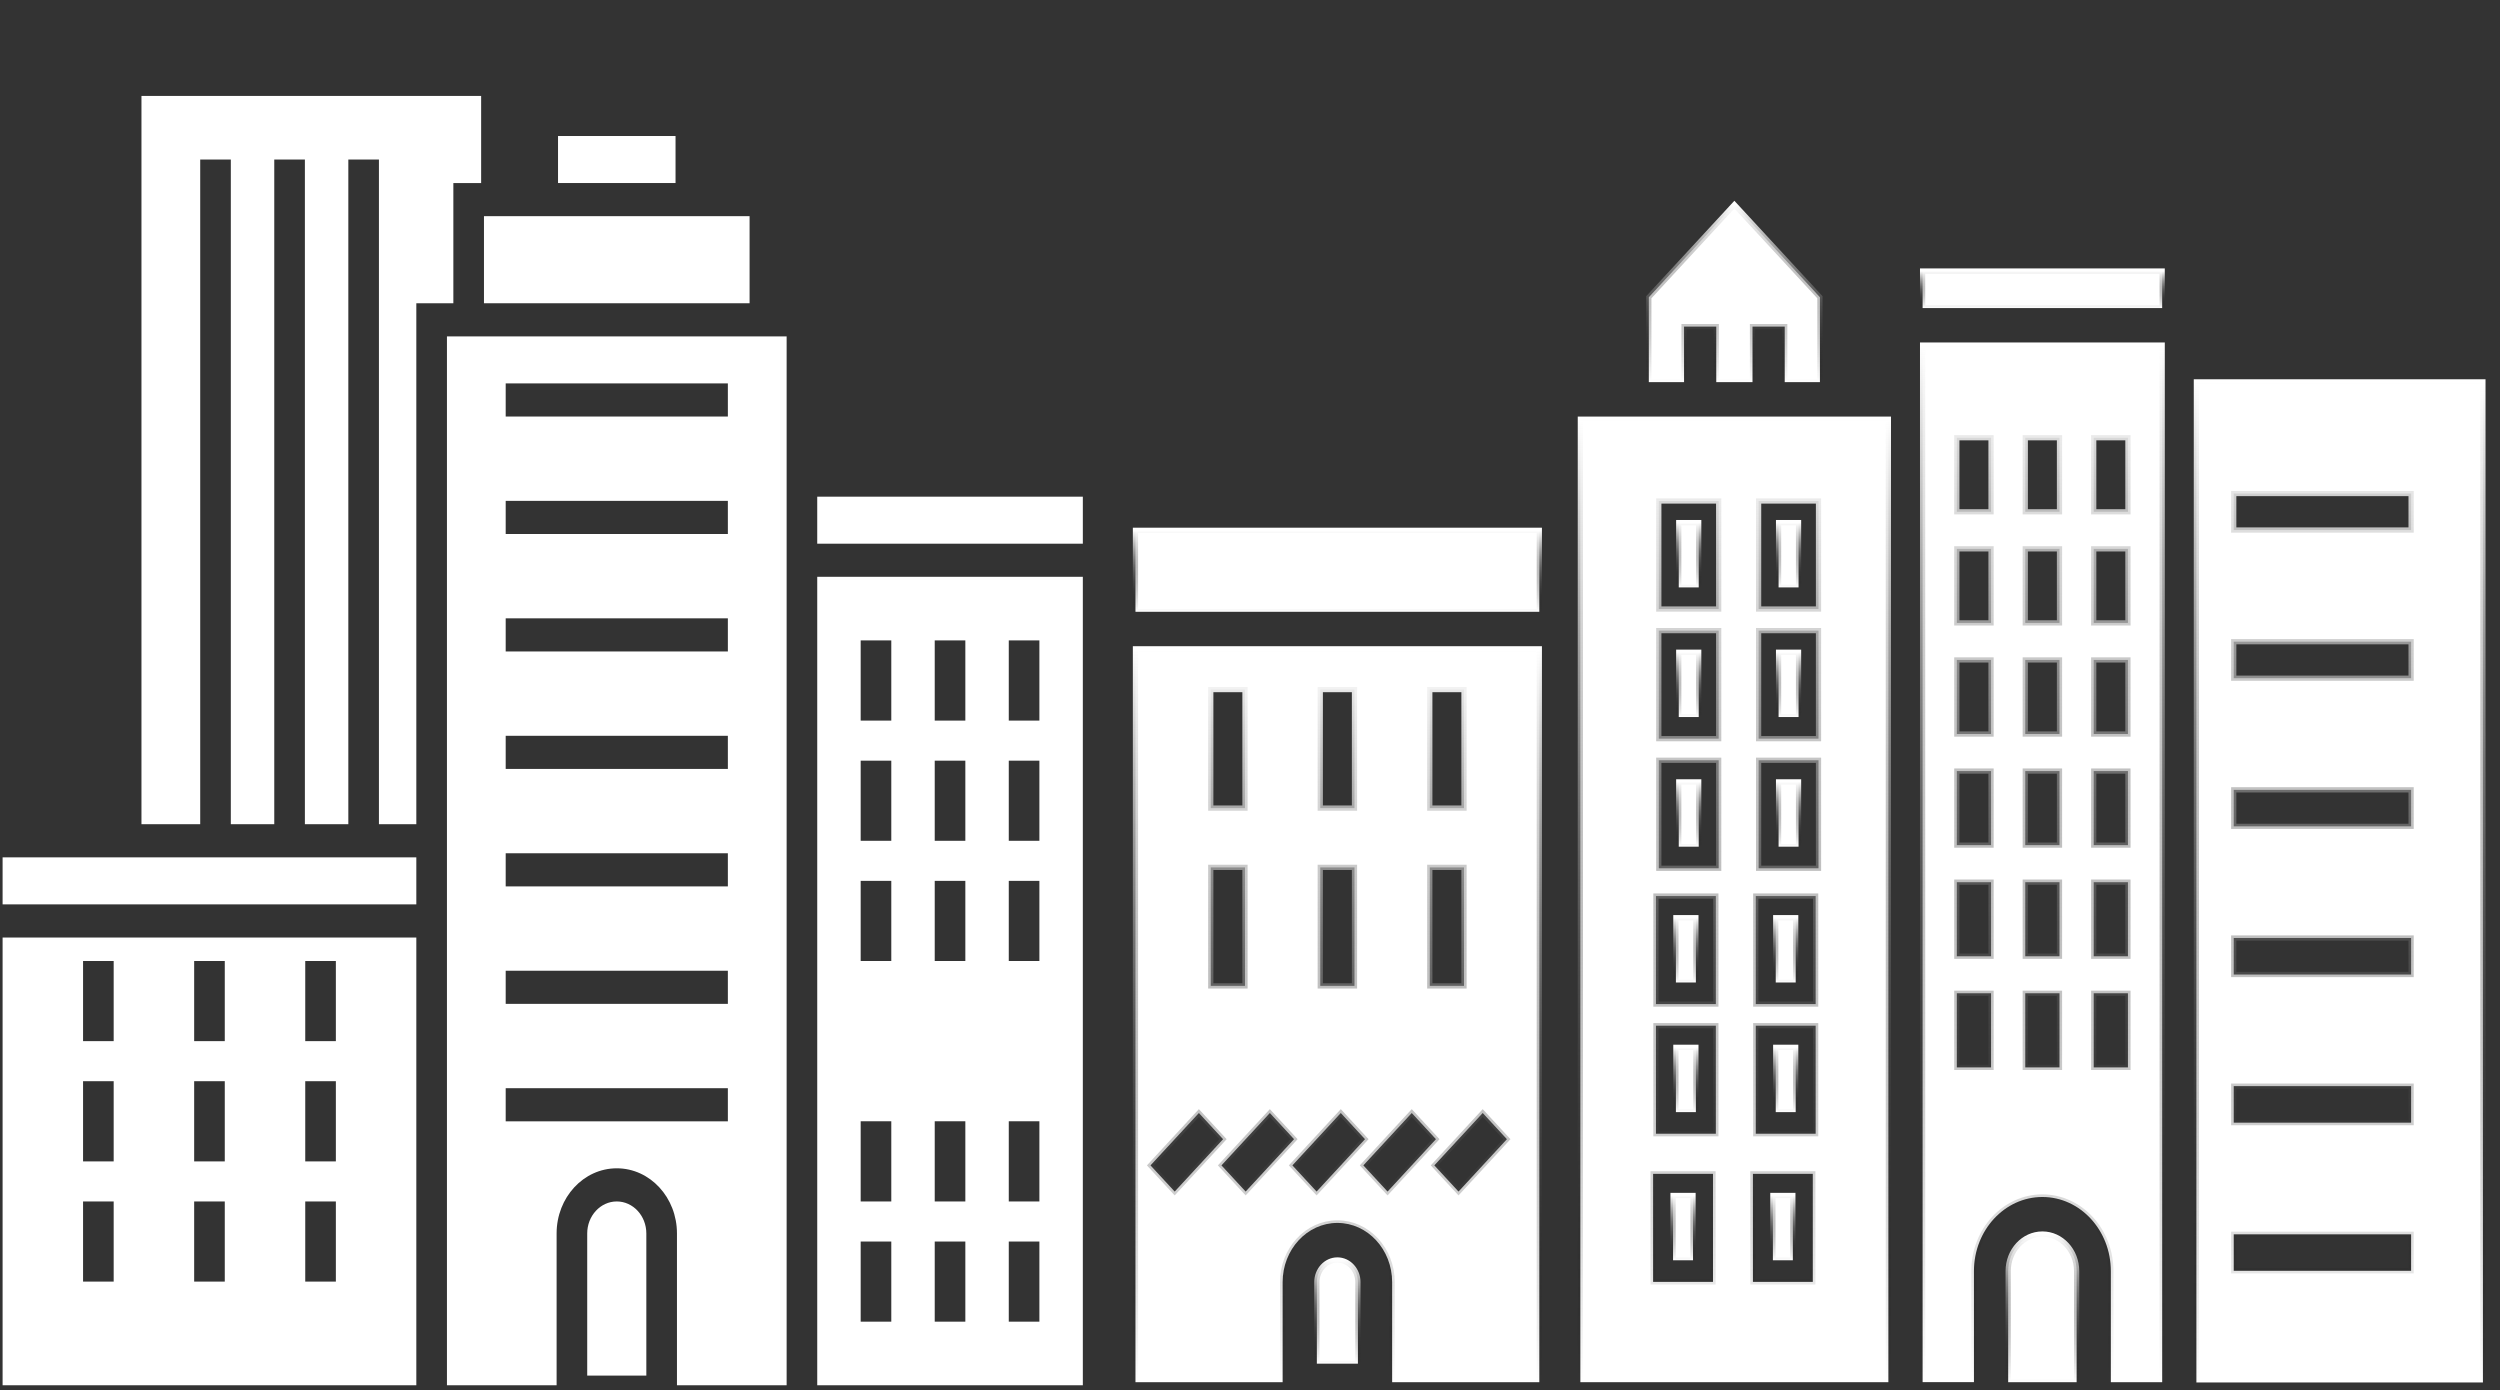 <svg width="464" height="258" viewBox="0 0 464 258" fill="none" xmlns="http://www.w3.org/2000/svg">
<rect x="0" y="0" width="464" height="258" fill="#333333" stroke="none"/>
<g clip-path="url(#clip0_33_392)">
<path d="M84.142 62.434H82.953V152.975V257.102H103.307V228.924C103.307 222.248 108.307 216.837 114.476 216.837C120.645 216.837 125.644 222.248 125.644 228.924V257.102H145.999V86.034V62.434H144.81H84.142ZM135.093 208.114H93.856V205.04V201.964H135.091L135.093 208.114ZM135.093 186.314H93.856V183.24V180.167H135.091L135.093 186.314ZM135.093 164.512H93.856V161.438V158.362H135.091L135.093 164.512ZM135.093 142.712H93.856V139.636V136.562H135.091L135.093 142.712ZM135.093 120.91H93.856V117.836V114.76H135.091L135.093 120.91ZM135.093 99.11H93.856V96.034V92.96H135.091L135.093 99.11ZM135.093 77.31H93.856V74.237V71.16H135.091L135.093 77.31Z" fill="white"/>
<path d="M0.482 257.102H77.27V174.001H0.482V257.102ZM56.653 178.364H59.493H62.336V193.24H56.653V178.364ZM56.653 200.674H62.336V215.55H59.493H56.653V200.674ZM56.653 222.987H62.336V237.863H59.493H56.653V222.987ZM36.036 178.364H38.878H41.718V193.24H36.036V178.364ZM36.036 200.674H41.718V215.55H38.878H36.036V200.674ZM36.036 222.987H41.718V237.863H38.878H36.036V222.987ZM15.416 178.364H18.259H21.099V193.24H15.416V178.364ZM15.416 200.674H21.099V215.55H18.259H15.416V200.674ZM15.416 222.987H21.099V237.863H18.259H15.416V222.987Z" fill="white"/>
<path d="M77.27 159.125H0.482V167.851H77.27V159.125Z" fill="white"/>
<path d="M114.473 222.989C111.449 222.989 108.987 225.653 108.987 228.926V255.317H119.959V228.926C119.959 225.65 117.498 222.989 114.473 222.989Z" fill="white"/>
<path d="M200.974 92.184H151.679V100.91H200.974V92.184Z" fill="white"/>
<path d="M151.679 257.102H200.974V107.059H151.679V257.102ZM187.228 118.862H192.911V133.738H187.228V118.862ZM187.228 141.174H190.071H192.911V156.051H187.228V141.174ZM187.228 163.487H190.071H192.911V178.363H187.228V163.487ZM187.228 208.113H192.911V222.989H190.071H187.228V208.113ZM187.228 230.426H192.911V245.302H190.071H187.228V230.426ZM173.485 118.862H179.168V133.738H173.485V118.862ZM173.485 141.174H176.325H179.168V156.051H173.485V141.174ZM173.485 163.487H176.325H179.168V178.363H173.485V163.487ZM173.485 208.113H179.168V222.989H176.325H173.485V208.113ZM173.485 230.426H179.168V245.302H176.325H173.485V230.426ZM159.742 118.862H165.424V133.738H159.742V118.862ZM159.742 141.174H162.582H165.424V156.051H159.742V141.174ZM159.742 163.487H162.582H165.424V178.363H159.742V163.487ZM159.742 208.113H165.424V222.989H162.582H159.742V208.113ZM159.742 230.426H165.424V245.302H162.582H159.742V230.426Z" fill="white"/>
<path d="M125.379 25.244H103.57V33.97H125.379V25.244Z" fill="white"/>
<path d="M139.122 40.121H131.062H97.888H89.825V56.284H139.122V40.121Z" fill="white"/>
<path d="M84.142 33.971H89.299V17.808H26.256V152.975H37.159V29.608H39.999H42.841V152.975H50.904V29.608H53.744H56.587V152.975H64.65V29.608H67.49H70.33V152.975H77.27V56.284H84.142V33.971Z" fill="white"/>
</g>
<g clip-path="url(#clip1_33_392)">
<path d="M379.068 229.037C375.566 229.037 372.718 232.119 372.718 235.91V256.531H385.422V235.91C385.419 232.119 382.568 229.037 379.068 229.037Z" fill="white" stroke="url(#paint0_linear_33_392)" stroke-width="0.971"/>
<path d="M460.828 70.878H407.651V256.581H460.831L460.828 70.878ZM447.501 235.863H414.581V229.087H447.501V235.863ZM447.501 208.365H414.581V201.59H447.501V208.365ZM447.501 180.868H414.581V174.092H447.501V180.868ZM447.501 153.37H414.581V146.595H447.501V153.37ZM447.501 125.873H414.581V119.098H447.501V125.873ZM447.501 98.376H414.581V91.6H447.501V98.376Z" fill="white" stroke="url(#paint1_linear_33_392)" stroke-width="0.971"/>
<path d="M401.298 50.304H356.836V57.177H401.298V50.304Z" fill="white" stroke="url(#paint2_linear_33_392)" stroke-width="0.971"/>
<path d="M315.282 145.117H311.577V157.144H315.282V145.117Z" fill="white" stroke="url(#paint3_linear_33_392)" stroke-width="0.971"/>
<path d="M312.559 60.618H318.539V70.93H325.263V60.618H331.243V70.93H337.778V55.169L321.899 37.98L306.02 55.169V70.93H312.559V60.618Z" fill="white" stroke="url(#paint4_linear_33_392)" stroke-width="0.971"/>
<path d="M314.225 221.88H310.519V233.907H314.225V221.88Z" fill="white" stroke="url(#paint5_linear_33_392)" stroke-width="0.971"/>
<path d="M314.755 170.322H311.047V182.35H314.755V170.322Z" fill="white" stroke="url(#paint6_linear_33_392)" stroke-width="0.971"/>
<path d="M314.755 194.382H311.047V206.41H314.755V194.382Z" fill="white" stroke="url(#paint7_linear_33_392)" stroke-width="0.971"/>
<path d="M366.364 235.911C366.364 228.329 372.063 222.162 379.068 222.162C386.074 222.162 391.772 228.329 391.772 235.911V256.532H401.301V64.051H356.836V70.924V256.529H366.364V235.911ZM388.594 81.242H394.945V94.991H388.594V81.242ZM388.594 101.864H394.945V115.612H388.594V101.864ZM388.594 122.485H394.945V136.234H388.594V122.485ZM388.594 143.11H394.945V156.858H388.594V143.11ZM388.594 163.731H394.945V177.48H388.594V163.731ZM388.594 184.356H394.945V198.104H388.594V184.356ZM375.89 81.242H382.241V94.991H375.89V81.242ZM375.89 101.864H382.241V115.612H375.89V101.864ZM375.89 122.485H382.241V136.234H375.89V122.485ZM375.89 143.11H382.241V156.858H375.89V143.11ZM375.89 163.731H382.241V177.48H375.89V163.731ZM375.89 184.356H382.241V198.104H375.89V184.356ZM363.186 81.242H369.537V94.991H363.186V81.242ZM363.186 101.864H369.537V115.612H363.186V101.864ZM363.186 122.485H369.537V136.234H363.186V122.485ZM363.186 143.11H369.537V156.858H363.186V143.11ZM363.186 163.731H369.537V177.48H363.186V163.731ZM363.186 184.356H369.537V198.104H363.186V184.356Z" fill="white" stroke="url(#paint8_linear_33_392)" stroke-width="0.971"/>
<path d="M333.812 96.994H330.104V109.021H333.812V96.994Z" fill="white" stroke="url(#paint9_linear_33_392)" stroke-width="0.971"/>
<path d="M350.482 77.802H293.316V256.535H350.482V77.802ZM317.93 237.917H306.817V217.866H317.93V237.917ZM318.46 210.419H307.344V190.369H318.46V210.419ZM318.46 186.358H307.344V166.308H318.46V186.358ZM318.988 161.153H307.874V141.102H318.988V161.153ZM318.988 137.095H307.874V117.044H318.988V137.095ZM318.988 113.034H307.874V92.983H318.988V113.034ZM336.454 237.917H325.341V217.866H336.454V237.917ZM336.985 210.419H325.871V190.369H336.985V210.419ZM336.985 186.358H325.871V166.308H336.985V186.358ZM337.515 161.153H326.399V141.102H337.515V161.153ZM337.515 137.095H326.399V117.044H337.515V137.095ZM337.515 113.034H326.399V92.983H337.515V113.034Z" fill="white" stroke="url(#paint10_linear_33_392)" stroke-width="0.971"/>
<path d="M248.22 233.85C246.119 233.85 244.407 235.7 244.407 237.976V253.098H252.029V237.976C252.029 235.7 250.32 233.85 248.22 233.85Z" fill="white" stroke="url(#paint11_linear_33_392)" stroke-width="0.971"/>
<path d="M285.697 98.426H210.742V113.548H285.697V98.426Z" fill="white" stroke="url(#paint12_linear_33_392)" stroke-width="0.971"/>
<path d="M210.742 256.535H238.056V237.974C238.056 231.9 242.608 226.975 248.22 226.975C253.831 226.975 258.383 231.9 258.383 237.974V256.535H285.697V120.425H210.742V256.535ZM279.682 211.433L270.701 221.155L266.211 216.296L275.192 206.573L279.682 211.433ZM265.368 127.987H271.718V149.985H265.368V127.987ZM265.368 160.984H271.718V182.982H265.368V160.984ZM266.512 211.433L257.531 221.155L253.04 216.296L262.021 206.573L266.512 211.433ZM244.361 221.155L239.87 216.296L248.851 206.573L253.342 211.433L244.361 221.155ZM245.041 127.987H251.392V149.985H245.041V127.987ZM245.041 160.984H251.392V182.982H245.041V160.984ZM240.174 211.433L231.193 221.155L226.703 216.296L235.684 206.573L240.174 211.433ZM224.718 127.987H231.069V149.985H224.718V127.987ZM224.718 160.984H231.069V182.982H224.718V160.984ZM222.513 206.573L227.004 211.433L218.023 221.155L213.532 216.296L222.513 206.573Z" fill="white" stroke="url(#paint13_linear_33_392)" stroke-width="0.971"/>
<path d="M333.812 121.055H330.104V133.082H333.812V121.055Z" fill="white" stroke="url(#paint14_linear_33_392)" stroke-width="0.971"/>
<path d="M315.282 96.994H311.577V109.021H315.282V96.994Z" fill="white" stroke="url(#paint15_linear_33_392)" stroke-width="0.971"/>
<path d="M315.282 121.055H311.577V133.082H315.282V121.055Z" fill="white" stroke="url(#paint16_linear_33_392)" stroke-width="0.971"/>
<path d="M332.752 221.88H329.047V233.907H332.752V221.88Z" fill="white" stroke="url(#paint17_linear_33_392)" stroke-width="0.971"/>
<path d="M333.282 194.382H329.577V206.41H333.282V194.382Z" fill="white" stroke="url(#paint18_linear_33_392)" stroke-width="0.971"/>
<path d="M333.282 170.322H329.577V182.35H333.282V170.322Z" fill="white" stroke="url(#paint19_linear_33_392)" stroke-width="0.971"/>
<path d="M333.812 145.117H330.104V157.144H333.812V145.117Z" fill="white" stroke="url(#paint20_linear_33_392)" stroke-width="0.971"/>
</g>
<defs>
<linearGradient id="paint0_linear_33_392" x1="379.07" y1="229.037" x2="379.07" y2="256.531" gradientUnits="userSpaceOnUse">
<stop stop-color="white"/>
<stop offset="1" stop-opacity="0"/>
</linearGradient>
<linearGradient id="paint1_linear_33_392" x1="434.241" y1="70.878" x2="434.241" y2="256.581" gradientUnits="userSpaceOnUse">
<stop stop-color="white"/>
<stop offset="1" stop-opacity="0"/>
</linearGradient>
<linearGradient id="paint2_linear_33_392" x1="379.067" y1="50.304" x2="379.067" y2="57.177" gradientUnits="userSpaceOnUse">
<stop stop-color="white"/>
<stop offset="1" stop-opacity="0"/>
</linearGradient>
<linearGradient id="paint3_linear_33_392" x1="313.43" y1="145.117" x2="313.43" y2="157.144" gradientUnits="userSpaceOnUse">
<stop stop-color="white"/>
<stop offset="1" stop-opacity="0"/>
</linearGradient>
<linearGradient id="paint4_linear_33_392" x1="321.899" y1="37.98" x2="321.899" y2="70.93" gradientUnits="userSpaceOnUse">
<stop stop-color="white"/>
<stop offset="1" stop-opacity="0"/>
</linearGradient>
<linearGradient id="paint5_linear_33_392" x1="312.372" y1="221.88" x2="312.372" y2="233.907" gradientUnits="userSpaceOnUse">
<stop stop-color="white"/>
<stop offset="1" stop-opacity="0"/>
</linearGradient>
<linearGradient id="paint6_linear_33_392" x1="312.901" y1="170.322" x2="312.901" y2="182.35" gradientUnits="userSpaceOnUse">
<stop stop-color="white"/>
<stop offset="1" stop-opacity="0"/>
</linearGradient>
<linearGradient id="paint7_linear_33_392" x1="312.901" y1="194.382" x2="312.901" y2="206.41" gradientUnits="userSpaceOnUse">
<stop stop-color="white"/>
<stop offset="1" stop-opacity="0"/>
</linearGradient>
<linearGradient id="paint8_linear_33_392" x1="379.068" y1="64.051" x2="379.068" y2="256.532" gradientUnits="userSpaceOnUse">
<stop stop-color="white"/>
<stop offset="1" stop-opacity="0"/>
</linearGradient>
<linearGradient id="paint9_linear_33_392" x1="331.958" y1="96.994" x2="331.958" y2="109.021" gradientUnits="userSpaceOnUse">
<stop stop-color="white"/>
<stop offset="1" stop-opacity="0"/>
</linearGradient>
<linearGradient id="paint10_linear_33_392" x1="321.899" y1="77.802" x2="321.899" y2="256.535" gradientUnits="userSpaceOnUse">
<stop stop-color="white"/>
<stop offset="1" stop-opacity="0"/>
</linearGradient>
<linearGradient id="paint11_linear_33_392" x1="248.218" y1="233.85" x2="248.218" y2="253.098" gradientUnits="userSpaceOnUse">
<stop stop-color="white"/>
<stop offset="1" stop-opacity="0"/>
</linearGradient>
<linearGradient id="paint12_linear_33_392" x1="248.22" y1="98.426" x2="248.22" y2="113.548" gradientUnits="userSpaceOnUse">
<stop stop-color="white"/>
<stop offset="1" stop-opacity="0"/>
</linearGradient>
<linearGradient id="paint13_linear_33_392" x1="248.22" y1="120.425" x2="248.22" y2="256.535" gradientUnits="userSpaceOnUse">
<stop stop-color="white"/>
<stop offset="1" stop-opacity="0"/>
</linearGradient>
<linearGradient id="paint14_linear_33_392" x1="331.958" y1="121.055" x2="331.958" y2="133.082" gradientUnits="userSpaceOnUse">
<stop stop-color="white"/>
<stop offset="1" stop-opacity="0"/>
</linearGradient>
<linearGradient id="paint15_linear_33_392" x1="313.43" y1="96.994" x2="313.43" y2="109.021" gradientUnits="userSpaceOnUse">
<stop stop-color="white"/>
<stop offset="1" stop-opacity="0"/>
</linearGradient>
<linearGradient id="paint16_linear_33_392" x1="313.43" y1="121.055" x2="313.43" y2="133.082" gradientUnits="userSpaceOnUse">
<stop stop-color="white"/>
<stop offset="1" stop-opacity="0"/>
</linearGradient>
<linearGradient id="paint17_linear_33_392" x1="330.899" y1="221.88" x2="330.899" y2="233.907" gradientUnits="userSpaceOnUse">
<stop stop-color="white"/>
<stop offset="1" stop-opacity="0"/>
</linearGradient>
<linearGradient id="paint18_linear_33_392" x1="331.429" y1="194.382" x2="331.429" y2="206.41" gradientUnits="userSpaceOnUse">
<stop stop-color="white"/>
<stop offset="1" stop-opacity="0"/>
</linearGradient>
<linearGradient id="paint19_linear_33_392" x1="331.429" y1="170.322" x2="331.429" y2="182.35" gradientUnits="userSpaceOnUse">
<stop stop-color="white"/>
<stop offset="1" stop-opacity="0"/>
</linearGradient>
<linearGradient id="paint20_linear_33_392" x1="331.958" y1="145.117" x2="331.958" y2="157.144" gradientUnits="userSpaceOnUse">
<stop stop-color="white"/>
<stop offset="1" stop-opacity="0"/>
</linearGradient>
<clipPath id="clip0_33_392">
<rect width="201.456" height="239.294" fill="white" transform="translate(0 17.808)"/>
</clipPath>
<clipPath id="clip1_33_392">
<rect width="254.947" height="257.102" fill="white" transform="translate(208.312)"/>
</clipPath>
</defs>
</svg>
